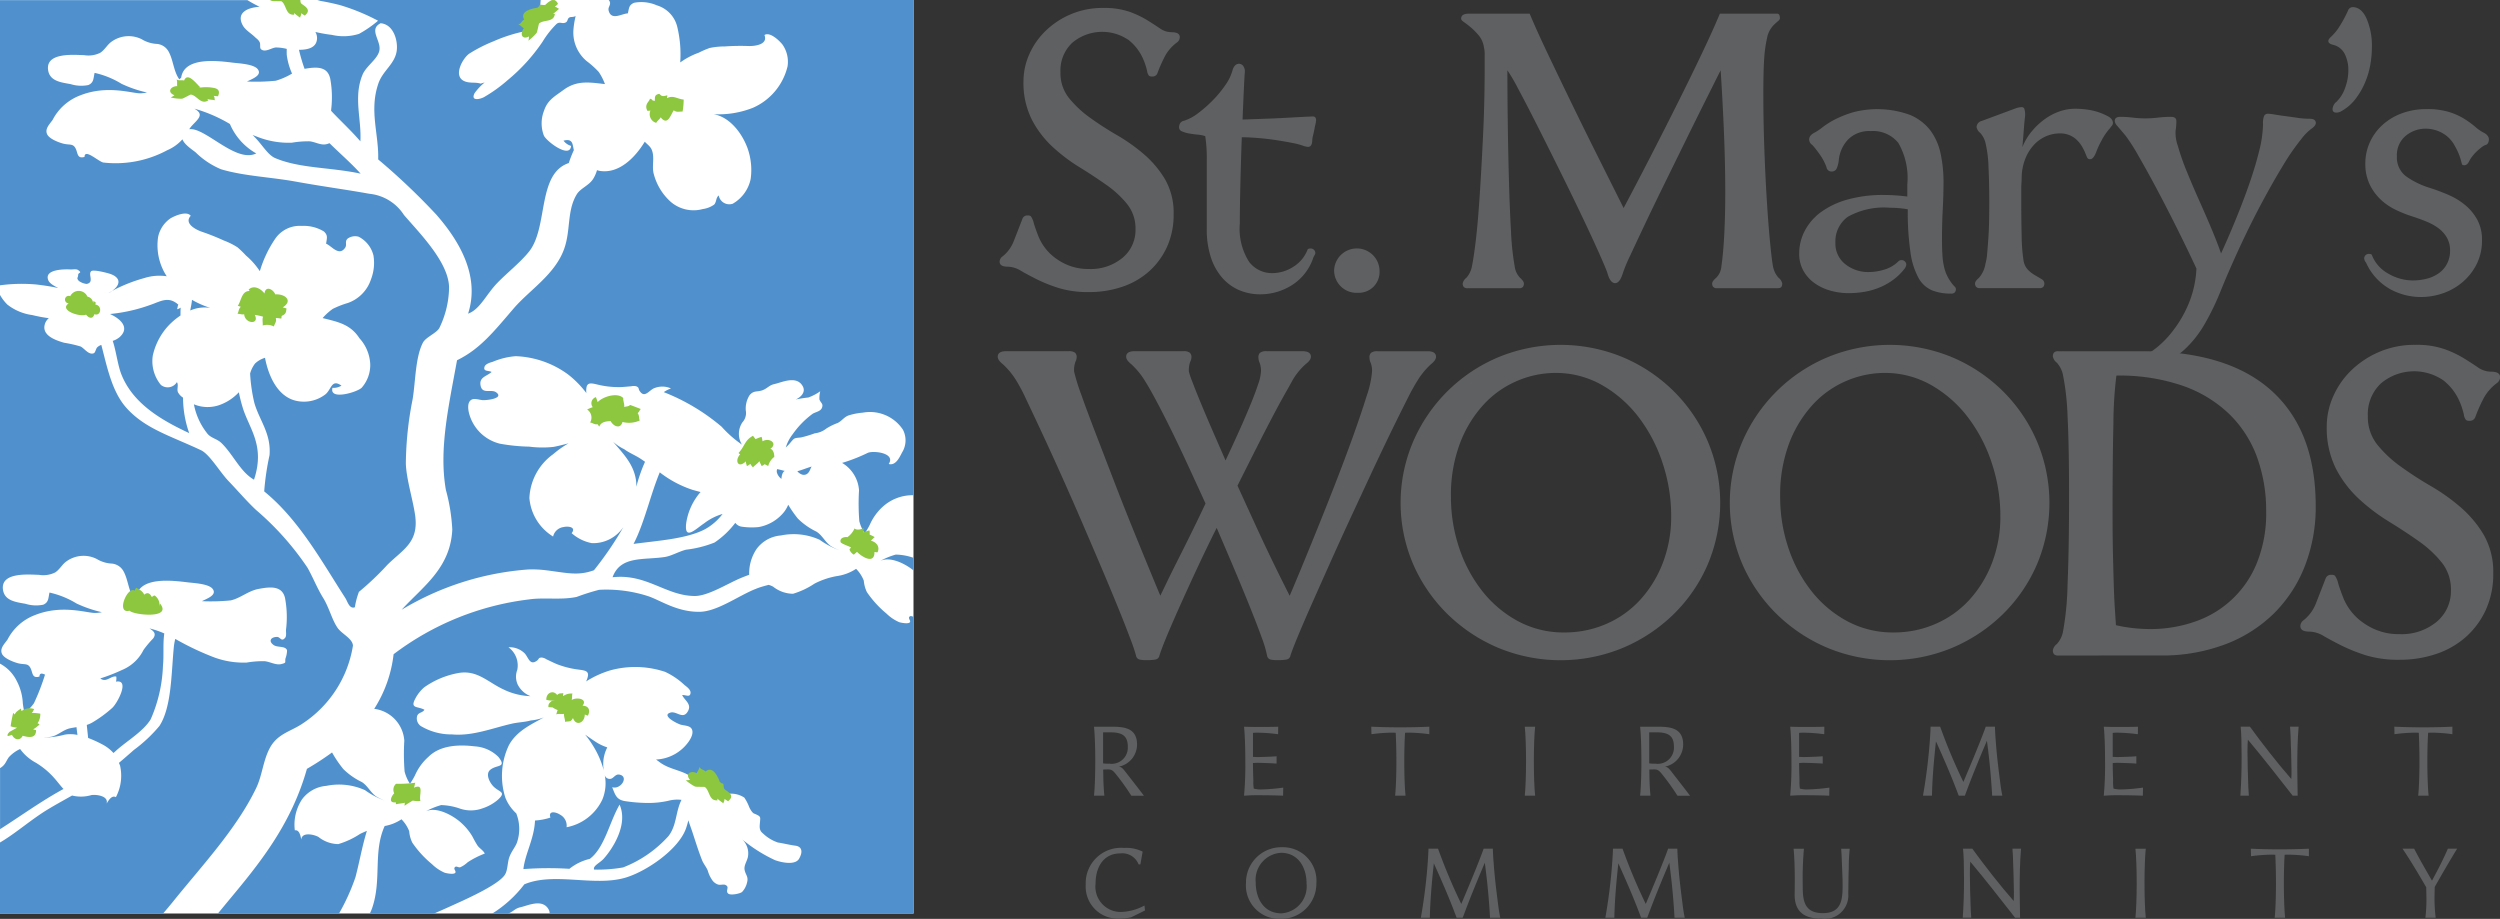 <svg xmlns="http://www.w3.org/2000/svg" width="239.566" height="88.054" viewBox="0 0 239.566 88.054"><rect x="0" y="0" width="239.566" height="88.054" fill="#333333" stroke="none"/><defs><style>.a{fill:#fff;}.b{fill:#5091cd;}.c{fill:#8dc63f;}.d{fill:#5f6062;}</style></defs><g transform="translate(-2419 531)"><g transform="translate(2419 -531)"><rect class="a" width="87.537" height="87.538" transform="translate(0 0)"/><path class="b" d="M284.006,238.46c.5-.449,1.734-2.774.365-2.522a1.217,1.217,0,0,0,.027-.49c-.429-.083-.812.406-1.248.317a.584.584,0,0,1-.279-.136,17.356,17.356,0,0,0,2.092-.817,3.987,3.987,0,0,0,2.049-1.92,9.952,9.952,0,0,1,.919-1.091c.344-.471.034-.721-.354-.966a8.489,8.489,0,0,1,1.424.483c-.145.987-.028,2.091-.127,3.08a13.941,13.941,0,0,1-1.174,5.142c-.688,1.148-2.27,2.072-3.28,2.975l-.289.26a3.749,3.749,0,0,0-1.085-.833,11.356,11.356,0,0,0-1.344-.61c-.04-.417-.09-.833-.128-1.248a2.761,2.761,0,0,0,.515-.224A11.86,11.86,0,0,0,284.006,238.46Zm-5.6,6.658a7.537,7.537,0,0,0-1.722-1.417,4.461,4.461,0,0,1-1.5-1.309,3.35,3.35,0,0,0-1.091.8c-.25.357-.3.645-.672.928-.05.038-.107.07-.159.107v5.847c2.025-1.286,3.96-2.7,6.08-3.853C279,245.861,278.7,245.43,278.4,245.118Zm13.25-45.768c-.031.35-.113.706-.169,1.021a3.433,3.433,0,0,1,1.928-.246A8.722,8.722,0,0,1,291.655,199.35Zm-6.959,3.59a1.968,1.968,0,0,1-.637.342c.027.087.056.171.081.259.292,1.023.432,2.184.765,2.995,1.08,2.661,3.581,4.24,6.482,5.585a10.3,10.3,0,0,1-.591-3.4,1.393,1.393,0,0,1-.486-.515c-.132-.323.085-.661-.1-.972a1.032,1.032,0,0,1-1.536.269,3.571,3.571,0,0,1-.774-2.825,6.215,6.215,0,0,1,1.306-2.638,6.521,6.521,0,0,1,1.346-1.187c0-.184,0-.375.007-.551,0-.068.006-.14.009-.212a.766.766,0,0,1-.348.158c.064-.128.049-.314.126-.433-.967-.86-1.695-.31-2.748.043a15.7,15.7,0,0,1-3.8.849C284.885,201.21,285.71,202.052,284.7,202.94Zm-4.018,38.1c-.033-.247-.065-.494-.093-.741-.2.032-.395.061-.582.1-.676.129-1.192.693-1.85.82a5.542,5.542,0,0,1-.862.075,7.813,7.813,0,0,0,2.141-.273A3.155,3.155,0,0,1,280.677,241.043Zm18.417,1.288c.716-1.368,1.955-1.6,3.039-2.3a11.01,11.01,0,0,0,4.945-7.55c-.056-.694-1.068-1.106-1.477-1.7-.537-.773-.8-1.932-1.381-2.87s-.942-1.9-1.5-2.892a27.321,27.321,0,0,0-4.943-5.543c-.914-.861-1.731-1.83-2.6-2.733s-1.822-2.586-2.671-2.985c-2.93-1.381-5.319-2.041-7.121-4.035-1.4-1.555-1.857-3.9-2.42-6.049a.994.994,0,0,0-.387.224c-.134.123-.178.5-.328.567-.488.214-.921-.482-1.279-.645a11.989,11.989,0,0,0-1.571-.355c-.816-.235-2.22-.709-1.828-1.839a1.136,1.136,0,0,1,.363-.515,14.693,14.693,0,0,1-1.59-.3,4.92,4.92,0,0,1-2.388-1.007,4.3,4.3,0,0,1-.708-.929v35.335a3.773,3.773,0,0,1,1.613,1.669,5.108,5.108,0,0,1,.58,2.134,7.688,7.688,0,0,0,.165.921,4.127,4.127,0,0,0,.9-.924,21.022,21.022,0,0,0,1.062-2.742c-.3-.144-.526-.161-.533.185-.694.205-.641-.334-.825-.743-.266-.6-.59-.355-1.27-.544-.418-.117-1.319-.457-1.505-.913-.21-.508.254-.943.539-1.344a4.919,4.919,0,0,1,2.638-2.351c2.557-1.019,4.915-.206,5.737-.2a3.366,3.366,0,0,0,.665-.074,11.954,11.954,0,0,1-2.429-.834A8.443,8.443,0,0,0,278,227.4c-.121.51-.057.933-.6,1.164a3.4,3.4,0,0,1-1.694-.086c-.9-.166-2.026-.273-2.167-1.376-.214-1.691,2.5-1.423,3.454-1.4a2.541,2.541,0,0,0,1.547-.228c.445-.281.677-.8,1.135-1.1a2.8,2.8,0,0,1,2.838-.2,3.084,3.084,0,0,0,1.488.451,1.429,1.429,0,0,1,1.095.738c.451.822.461,1.858,1.018,2.657l.181-.16c.294-2.056,3.591-1.6,4.978-1.436.586.07,1.987.134,2.362.626.46.6-.6.949-1.03,1.176a19.568,19.568,0,0,0,2.758-.074c.925-.205,1.7-.925,2.671-1.1,1.04-.193,2.241-.363,2.533.858a9.792,9.792,0,0,1,.1,3.03c-.018.19.057.608-.072.774-.36.464-.479-.061-.78-.064-.6,0-.87.4-.336.778.375.266,1.115.055,1.285.5a2.3,2.3,0,0,1-.144.764c-.095.4.151.421-.408.56-.513.13-1.077-.226-1.606-.276a9.281,9.281,0,0,0-1.714.133,8.136,8.136,0,0,1-3.375-.6,26.439,26.439,0,0,1-3.466-1.669,5.962,5.962,0,0,0-.133.746c-.256,2.557-.2,5.768-1.385,7.6a14,14,0,0,1-2.442,2.292c-.479.423-.96.84-1.436,1.244.036.1.084.182.113.286a4.41,4.41,0,0,1-.406,3c-.4-.23-.723.343-.889.615.213-.742-1-.891-1.461-.814a3.54,3.54,0,0,1-1.847.04c-.754.427-1.508.84-2.25,1.284-1.644.986-3.073,2.281-4.626,3.2l-.039.021v6.813h15.627c.334-.395.669-.787,1-1.2,2.7-3.356,6.041-6.911,7.922-10.818C298.38,244.951,298.463,243.535,299.094,242.331Zm-25.837-1.479v0c.005.005.013.009.018.014ZM291.391,183c1.51-.22,4.472,3.282,6.422,2.319a5.882,5.882,0,0,1-2.525-2.82,14.178,14.178,0,0,0-3.394-1.466c.389.242.7.495.356.965C291.972,182.376,291.642,182.6,291.391,183Zm13.5-4.906a9.863,9.863,0,0,1,.1,3.031,1.136,1.136,0,0,0,0,.118c.913.972,1.909,1.883,2.8,2.916.122-2.149-.686-4.228.21-6.39.348-.834,1.467-1.5,1.614-2.325.171-.953-1.062-2.009.117-2.6,1.264.111,1.677,1.711,1.539,2.66-.188,1.27-1.334,1.873-1.762,3.133-.885,2.6.062,4.858-.012,7.257a63.656,63.656,0,0,1,5.58,5.3c2,2.292,4.247,5.733,3.036,9.479,1.142-.408,1.728-1.835,2.8-2.943.968-1,2.217-1.967,3.049-3.014,1.846-2.328.748-7.456,3.8-8.474a10.791,10.791,0,0,1,.485-1.238c-.136-.57-.081-1.144-.992-.907a1.394,1.394,0,0,0,.726.5c-.1,1.287-2.391-.465-2.611-1a3.3,3.3,0,0,1,.019-2.368c.336-1.026,1.029-1.377,1.86-1.989,1.284-.948,2.476-.737,3.978-.564a5.289,5.289,0,0,0-.6-1.17,8.649,8.649,0,0,0-1.159-1.04,3.582,3.582,0,0,1-1.268-2.893,7.909,7.909,0,0,1,.219-1.409c-.072.021-.14.047-.216.064-.157.034-.287-.015-.436.1-.13.1-.109.34-.285.433-.349.191-.573-.121-.9.157a8.774,8.774,0,0,0-1.324,1.683,17.241,17.241,0,0,1-3.343,3.686,14.122,14.122,0,0,1-2.29,1.644c-.453.23-1.28.374-.888-.391a5.505,5.505,0,0,1,.962-1.022l-.391.113c-.5-.163-.988-.016-1.506-.216-1.2-.465-.2-2.227.418-2.654a14.073,14.073,0,0,1,2.336-1.189,14.84,14.84,0,0,1,3-.962,1.584,1.584,0,0,0,1.361-1.471c.088-.524.113-1.034.149-1.531h-21.03c-.127.021-.254.038-.373.052.886.126,1.732.336,2.143.437a19.676,19.676,0,0,1,3.678,1.507,10.868,10.868,0,0,1-1.823,1.258,4.928,4.928,0,0,1-2.589.1,14.363,14.363,0,0,1-1.594-.282,1.121,1.121,0,0,1,.159.61c-.024.932-.931,1.1-1.731,1.1a16.686,16.686,0,0,0,.536,1.824C303.453,177.041,304.6,176.906,304.887,178.1Zm-28.211,19.778c.418.051,1.284.152,2.159.348-.375-.2-.843-.428-.968-.782-.371-1.033,1.574-1.034,2.167-1,.173.01.533-.071.707.058.441.326,0,.19,0,.474s-.2.267.075.574a1.642,1.642,0,0,0,.735.283c.777-.148.109-.923.443-1.221.21-.185,1.481.152,1.767.24.918.295,1.146.894.391,1.53-.052.042-.1.083-.154.126.148-.083.289-.16.418-.226a15.065,15.065,0,0,1,2.677-1.017,4.743,4.743,0,0,1,2.137-.167,5.421,5.421,0,0,1-.825-3.775,2.864,2.864,0,0,1,1.2-1.785c.4-.234,1.538-.737,1.925-.236-.686.749.538,1.35,1.064,1.528a22.049,22.049,0,0,1,2.1.837,6.988,6.988,0,0,1,1.314.653,9.821,9.821,0,0,1,.821.794,7.032,7.032,0,0,1,1.318,1.489c.013-.026.02-.056.032-.08a11.124,11.124,0,0,1,1.432-3,2.849,2.849,0,0,1,2.57-1.251,3.7,3.7,0,0,1,2.112.533c.414.383.278.65.209,1.172.5.181,1.234,1.258,1.824.387.208-.308-.069-.588.24-.876a1.237,1.237,0,0,1,1.046-.184,2.738,2.738,0,0,1,1.431,1.818,4.374,4.374,0,0,1-.24,2.27,3.585,3.585,0,0,1-2.209,2.262,8.908,8.908,0,0,0-1.448.565,5.254,5.254,0,0,0-.976.884c1.466.367,2.657.589,3.525,1.929a3.953,3.953,0,0,1,1.038,2.517,3.3,3.3,0,0,1-.816,2.224c-.4.423-3.156,1.255-2.8.013a1.391,1.391,0,0,0,.857-.209c-.984-.692-.952.414-1.581.868a3.373,3.373,0,0,1-2.645.61c-1.837-.338-2.755-2.325-3.1-4.144a2.362,2.362,0,0,0-.956.549,2.836,2.836,0,0,0-.472.958,16.028,16.028,0,0,0,.4,2.788c.475,1.689,1.626,2.936,1.463,5.028a25.212,25.212,0,0,0-.513,3.478c3.354,2.729,5.551,6.772,7.777,10.222.214.332.382,1.072.911.882a7.343,7.343,0,0,1,.389-1.475,27.411,27.411,0,0,0,2.734-2.6c1.465-1.453,3.031-2.127,2.651-4.754-.217-1.508-.83-3.42-.888-4.924a32.611,32.611,0,0,1,.651-6.189c.278-1.677.256-4.019.985-5.414.277-.525,1.236-.872,1.564-1.383a9.152,9.152,0,0,0,.943-3.875c-.012-2.427-2.84-5.248-4.324-6.978a4.471,4.471,0,0,0-3.32-2.033c-2.125-.386-4.565-.712-7.048-1.164-2.415-.44-5.014-.532-7.167-1.187A7.691,7.691,0,0,1,292,185.213c-.338-.265-1.074-.739-1.261-1.247a4.1,4.1,0,0,1-1.46,1.048,10.425,10.425,0,0,1-6.111,1.179c-.481-.09-1.8-1.377-1.811-.539-.694.2-.64-.333-.821-.742-.269-.6-.592-.354-1.275-.546-.417-.116-1.319-.455-1.5-.913-.209-.508.254-.943.538-1.344a4.932,4.932,0,0,1,2.64-2.35c2.558-1.017,4.914-.206,5.736-.2a3.228,3.228,0,0,0,.667-.076,11.773,11.773,0,0,1-2.432-.831,8.417,8.417,0,0,0-2.587-1.051c-.123.511-.058.931-.6,1.165a3.4,3.4,0,0,1-1.695-.087c-.9-.165-2.025-.272-2.165-1.377-.213-1.691,2.5-1.421,3.455-1.4a2.533,2.533,0,0,0,1.545-.226c.445-.282.676-.8,1.133-1.1a2.8,2.8,0,0,1,2.84-.2,3.092,3.092,0,0,0,1.488.451,1.426,1.426,0,0,1,1.093.737c.453.823.463,1.859,1.021,2.658l.179-.158c.295-2.059,3.591-1.607,4.98-1.439.586.071,1.985.131,2.361.626.459.6-.6.95-1.03,1.176a19.118,19.118,0,0,0,2.756-.074,6.7,6.7,0,0,0,1.56-.685,6.326,6.326,0,0,1-.509-1.8c-.005-.184-.006-.373,0-.565a4.21,4.21,0,0,0-1.056-.136c-.39.026-1.04.526-1.424.152-.116-.114-.028-.484-.108-.646-.126-.257-.269-.318-.463-.506-.374-.366-.921-.665-1.171-1.133-.633-1.189.43-1.685,1.618-1.769a11.689,11.689,0,0,1-1.158-.633H273.257v27.326A15.488,15.488,0,0,1,276.676,197.874Zm7.317.635c-.736.407-.04.056,0,0Zm10.438,14.524c1.16,1.1,1.83,2.794,3.162,3.552,1.106-3.318-.5-4.909-1.107-6.988a14.146,14.146,0,0,1-.344-1.389,4.659,4.659,0,0,1-1.824,1.211,3.415,3.415,0,0,1-2.484-.058,6.4,6.4,0,0,0,1.319,2.844C293.491,212.591,294.058,212.681,294.431,213.033Zm5.2-27.262c2.356,1,5.341.872,8.179,1.489-.84-.944-1.937-1.894-2.985-2.923a1.434,1.434,0,0,1-.3.1c-.512.129-1.076-.226-1.606-.277a9.612,9.612,0,0,0-1.712.135,8.177,8.177,0,0,1-3.38-.6c-.124-.042-.244-.095-.366-.142.167.171.326.335.457.485C298.511,184.7,299,185.5,299.636,185.771Zm32.32,40.166c3.268-.372,5.117,1.79,7.887,1.794,1.256,0,3.06-1.149,4.357-1.7.287-.123.571-.231.851-.331a4.184,4.184,0,0,1,.7-2.464,3.21,3.21,0,0,1,2.337-1.305,6.032,6.032,0,0,1,3.71.411,7.776,7.776,0,0,0,1.908,1.011,5.517,5.517,0,0,1-.779-.374c-.573-.352-.853-1.063-1.442-1.42a6.537,6.537,0,0,1-1.766-1.241,10.856,10.856,0,0,1-.927-1.331,3.122,3.122,0,0,1-.39.68,4.038,4.038,0,0,1-2.444,1.459,6.585,6.585,0,0,1-1.628-.038.923.923,0,0,1-.611-.368,8.246,8.246,0,0,1-1.989,1.888,10.691,10.691,0,0,1-2.744.688c-.737.2-1.412.608-2.033.7C334.9,224.3,332.7,223.859,331.956,225.937Zm16.183-9.43c.026-.368.12-.667.323-.761-.03-.007-.055-.01-.085-.018-.226-.061-.436-.117-.65-.154a.689.689,0,0,0-.029.293A1.141,1.141,0,0,0,348.139,216.508Zm-42.457,35a3.107,3.107,0,0,1-1.9-.681c-.408-.236-1.595-.52-1.655.246-.062-.31-.164-.964-.617-.888a4.429,4.429,0,0,1,.68-2.952,3.213,3.213,0,0,1,2.337-1.306,6.044,6.044,0,0,1,3.71.413,7.854,7.854,0,0,0,1.908,1.01,5.447,5.447,0,0,1-.782-.376c-.573-.35-.854-1.06-1.442-1.419a6.519,6.519,0,0,1-1.766-1.241,11.163,11.163,0,0,1-1.078-1.588,26.7,26.7,0,0,1-2.407,1.569c-1.529,5.438-4.708,9.26-7.548,12.67q-.495.6-.986,1.194h11.607a19.825,19.825,0,0,0,1.582-3.494c.389-1.483.629-2.922,1.091-4.426-.22.09-.44.187-.666.3A7.665,7.665,0,0,1,305.682,251.5Zm43.258-35.679c.01.006.018.007.028.013l0-.011Zm-17.349-45.207a.617.617,0,0,1,.073.1c.189.379-.171.543-.083.905.248,1.023,1.309.273,1.842.278.123-.512.09-.81.61-1.021a3.7,3.7,0,0,1,2.164.247,2.842,2.842,0,0,1,1.964,2.076,11.2,11.2,0,0,1,.285,3.307c0,.03,0,.06,0,.089a7,7,0,0,1,1.759-.928,9.145,9.145,0,0,1,1.05-.455,7,7,0,0,1,1.458-.149,21.362,21.362,0,0,1,2.262-.04c.556.02,1.913-.111,1.537-1.056.538-.331,1.421.539,1.717.9a2.865,2.865,0,0,1,.5,2.092,5.8,5.8,0,0,1-3.318,3.981,8.938,8.938,0,0,1-3.772.615c1.562.273,2.736,1.83,3.261,3.282a6.229,6.229,0,0,1,.291,2.929,3.569,3.569,0,0,1-1.719,2.369,1.031,1.031,0,0,1-1.342-.793c-.281.226-.2.62-.436.875a2.44,2.44,0,0,1-1.082.425,3.348,3.348,0,0,1-3.1-.707,5.4,5.4,0,0,1-1.589-2.591c-.233-.747.078-1.558-.179-2.3-.138-.394-.425-.561-.7-.851-.965,1.581-2.522,3.116-4.365,2.786-.075-.013-.14-.043-.213-.061a3.2,3.2,0,0,1-.365.833c-.414.657-1.216.89-1.582,1.495-.933,1.553-.567,3.366-1.174,5.144-.855,2.5-3.316,3.981-4.864,5.78-1.949,2.271-3.229,3.889-5.427,4.964-.835,4.56-1.743,8.584-1.069,12.423a17.64,17.64,0,0,1,.614,3.8c-.173,3.716-2.833,5.469-4.852,7.685a27.355,27.355,0,0,1,12.131-3.86,10.739,10.739,0,0,1,1.772.085c1.949.243,2.992.547,4.525-.011A32.55,32.55,0,0,0,333,221.118a3.99,3.99,0,0,1-.265.339,3.468,3.468,0,0,1-2.763,1.208,4.049,4.049,0,0,1-1.937-.958c.458-.566-.287-.7-.776-.584a1.182,1.182,0,0,0-1,.908,4.781,4.781,0,0,1-2.272-3.692,5.449,5.449,0,0,1,2.272-4.192,9.636,9.636,0,0,1,1.472-1.045c-.478.124-.951.247-1.424.338a9.743,9.743,0,0,1-2.334-.023,17.736,17.736,0,0,1-2.815-.283,4.048,4.048,0,0,1-2.97-2.982c-.081-.373-.153-.964.22-1.215.271-.182.721-.018,1.07.023.316.034,2.115-.142,1.341-.736-.473-.365-1.35.219-1.512-.667-.149-.82.613-.881,1.058-1.295-.287-.163-.822-.013-.678-.494.086-.285.553-.413.8-.485a6.94,6.94,0,0,1,2.194-.534,9.04,9.04,0,0,1,4.993,1.736,9.48,9.48,0,0,1,1.721,1.73c.018.021.035.044.051.066a1.987,1.987,0,0,1,.022-.59c.115-.442.507-.346.977-.239a8.6,8.6,0,0,0,2.209.262c.368-.009.7-.054,1.078-.078a1.031,1.031,0,0,1,.5,0c.3.129.171.219.32.447.448.678.827.046,1.309-.23a2.053,2.053,0,0,1,1.695-.014,2.857,2.857,0,0,0-.693.355,19.64,19.64,0,0,1,5.547,3.317,10.947,10.947,0,0,0,1.94,1.708,1.98,1.98,0,0,1,.051-2.134,1.31,1.31,0,0,0,.322-1.135,2.41,2.41,0,0,1,.342-1.431c.4-.522.733-.312,1.257-.507.469-.175.646-.485,1.14-.591.706-.15,2.119-.862,2.715.2.328.586-.194,1.064-.669,1.278a12.145,12.145,0,0,1,1.222-.193,5.117,5.117,0,0,0,1.128-.592,2.558,2.558,0,0,0-.078.768c.032.191.3.4.288.59-.02.545-.541.578-.919.783a8.4,8.4,0,0,0-1.923,1.959,3.993,3.993,0,0,0-.67,1.28,3.848,3.848,0,0,0,.354-.355c.493-.569.375-.532,1.092-.6a10.88,10.88,0,0,0,1.332-.4,2.179,2.179,0,0,0,1.119-.464,5.57,5.57,0,0,1,1.078-.525c.422-.218.593-.559,1.049-.727a6.335,6.335,0,0,1,1.371-.264,3.783,3.783,0,0,1,3.83,1.634,2.2,2.2,0,0,1-.083,2.185c-.242.457-.606,1.289-1.275,1.1.681-1.038-1.4-1.3-1.992-1.074a16.391,16.391,0,0,1-2.479.973,3.307,3.307,0,0,1,1.622,2.628,21.466,21.466,0,0,0,.028,2.953,4.175,4.175,0,0,0,.51,1.18,7.591,7.591,0,0,0,.481-.805,5.118,5.118,0,0,1,1.293-1.791,4.245,4.245,0,0,1,2.916-1.07V170.617Zm26.021,53.751c.953-.46,2.376.259,3.182.907v-1.206a5.381,5.381,0,0,0-1.7-.31A6.951,6.951,0,0,0,357.612,224.368Zm-7.443-8.26c.424.07.625-.229.747-.553a2.313,2.313,0,0,1,.118-.231c-.538.157-.944.344-1.368.443A.932.932,0,0,0,350.169,216.108ZM360.4,229.721c-.14.165.154.368.052.52-.132.191-.8.064-1.018,0a4.005,4.005,0,0,1-1.224-.823,9.923,9.923,0,0,1-1.879-2.058,3.149,3.149,0,0,1-.3-1.1,3.309,3.309,0,0,0-.738-1.135,4.449,4.449,0,0,1-1.867.7,7.522,7.522,0,0,0-2.115.718,7.663,7.663,0,0,1-2.063.973,3.121,3.121,0,0,1-1.906-.681,1.963,1.963,0,0,0-.43-.172c-.333.085-.661.175-.974.284-.078.028-.157.059-.237.091,0,.016-.011.026-.013.043l-.007-.036c-1.688.672-3.705,2.187-5.4,2.2-2.109.023-3.682-1.064-4.848-1.477a13,13,0,0,0-4.766-.631,21.441,21.441,0,0,0-2.147.68c-1.5.32-3.128.026-4.567.24a26.787,26.787,0,0,0-12.979,5.253,12.287,12.287,0,0,1-1.857,5.233A3.3,3.3,0,0,1,312,241.595a21.376,21.376,0,0,0,.028,2.954,4,4,0,0,0,.514,1.178,7.645,7.645,0,0,0,.477-.8,5.091,5.091,0,0,1,1.3-1.79c1.124-1.12,2.922-1.184,4.42-1a3.5,3.5,0,0,1,2.291,1.027c.813,1.044-.167.706-.788,1.217-.5.41-.059,1.247.328,1.626.553.538,1.234.483.4,1.246a4.294,4.294,0,0,1-1.483.827,3.235,3.235,0,0,1-2.171.016,5.99,5.99,0,0,0-1.782-.332,7.3,7.3,0,0,0-1.487.607c1.064-.513,2.718.444,3.441,1.129a5.448,5.448,0,0,1,1.053,1.3,9.491,9.491,0,0,0,.471.837c.2.285.549.456.7.774a8.387,8.387,0,0,0-1.645.837,2.55,2.55,0,0,1-.719.482c-.187.036-.366-.173-.511,0s.156.367.052.518c-.13.193-.8.064-1.019,0a3.989,3.989,0,0,1-1.221-.825,9.834,9.834,0,0,1-1.882-2.057,3.085,3.085,0,0,1-.3-1.106,3.361,3.361,0,0,0-.739-1.134,4.125,4.125,0,0,1-1.606.643c-1.127,2.468-.279,5.11-1.187,7.816a4.916,4.916,0,0,1-.244.582h6.136c.515-.222,1.023-.444,1.5-.663,1.191-.543,4.685-2.047,5.32-3.078.28-.45.224-1.162.432-1.706.216-.573.606-.992.733-1.414a4.029,4.029,0,0,0-.084-2.747,4.093,4.093,0,0,1-1.036-1.481,6.852,6.852,0,0,1,.333-5.056c.745-1.35,2.061-1.945,3.34-2.655a4.534,4.534,0,0,1-1.247.289c-.581.166-1.211.17-1.811.308-1.873.427-3.739,1.2-5.716,1.03a5.723,5.723,0,0,1-3.024-.811.9.9,0,0,1-.359-.863c.087-.476.533-.36.72-.688-.588-.343-1.353-.095-.926-.962a3.617,3.617,0,0,1,.922-1.2,8.2,8.2,0,0,1,3.337-1.373c1.768-.269,2.765.907,4.258,1.593a6.389,6.389,0,0,0,2.464.633.819.819,0,0,0,.1,0,2.3,2.3,0,0,1-1.223-1.123,1.815,1.815,0,0,1-.034-1.387,2.158,2.158,0,0,0-.845-2.171,2.045,2.045,0,0,1,1.579.61c.354.428.487,1.154,1.147.68.218-.162.126-.293.453-.306a1.009,1.009,0,0,1,.474.178c.348.156.642.314.981.453a8.69,8.69,0,0,0,2.159.534c.477.066.879.113.83.565a1.9,1.9,0,0,1-.186.563c.024-.014.048-.03.071-.046a9.462,9.462,0,0,1,2.219-1.01,9.047,9.047,0,0,1,5.286.136,7.006,7.006,0,0,1,1.866,1.27c.2.154.593.438.57.736-.035.5-.481.171-.806.222.269.546.962.871.532,1.585-.464.772-1.078-.082-1.65.089-.933.284.688,1.083.994,1.162.342.088.819.089,1.008.355.263.368-.013.9-.222,1.215a4.049,4.049,0,0,1-3.165,1.767c.118.083.237.171.363.265.943.708,2.146.737,3.092,1.443.11-.551.857-.244.841.238a.466.466,0,0,1,.6-.286.69.69,0,0,0,.016.187c.185-.578.9.1.275.312.383-.112,1.081.109.66.616.428-.285.83.272.59.627a2.293,2.293,0,0,1,2.022.246,4.15,4.15,0,0,1,.469.905,2.552,2.552,0,0,0,.246.424c.2.241.159.154.475.308.388.189.353.243.311.745-.036.388-.09.752.264,1.029a3.858,3.858,0,0,0,1.458.894c.378.049,1.274.26,1.65.3.676.079.754.611.37,1.265-.373.633-1.689.347-2.292.127a14.3,14.3,0,0,1-3.139-1.982,1.839,1.839,0,0,1,.53,1.692c-.1.434-.4.812-.308,1.242.1.472.367.617.241,1.15a2.007,2.007,0,0,1-.481.937c-.166.164-1.107.361-1.334.163-.327-.281.22-.639-.309-.845-.145-.056-.463.042-.66-.021a1.111,1.111,0,0,1-.539-.388,3.043,3.043,0,0,1-.451-.947c-.142-.356-.407-.639-.552-1.011-.353-.888-.631-1.806-.935-2.72-.132-.4-.27-.746-.373-1.094-.064.263-.137.52-.216.751-.707,2.064-3.878,4.2-5.869,4.764-2.993.853-6.8-.575-9.636.625a11.486,11.486,0,0,1-3.089,2.808h1.5c.02-.006.038-.009.059-.017.471-.177.647-.487,1.142-.592.706-.151,2.12-.865,2.714.2a.73.73,0,0,1,.1.414h34.864V229.717C360.652,229.684,360.517,229.59,360.4,229.721ZM323.412,253.9a32.377,32.377,0,0,1,4.41-.028,4.964,4.964,0,0,1,1.958-.954c1.412-1.062,1.871-3.506,2.85-5.194.849,1.915-.682,4.252-1.541,5.2-.36.394-1.046.671-.9,1.023a13.972,13.972,0,0,0,2.776-.207,11.362,11.362,0,0,0,4.359-3.015c.8-1.058.651-2.272,1.237-3.46a3.371,3.371,0,0,0-1.268.09,8.551,8.551,0,0,1-1.962.206,14.826,14.826,0,0,1-2.11-.165c-.9-.117-1.007-.611-1.3-1.344.819.261,1.622-1.009.71-1.205-.4-.089-.556.342-.853.4a.486.486,0,0,1-.571-.364,4.054,4.054,0,0,1-.23,2.354,4.772,4.772,0,0,1-3.426,2.652,1.188,1.188,0,0,0-.616-1.2c-.418-.279-1.163-.418-.933.273a5.936,5.936,0,0,1-1.477.282C324.455,250.979,323.573,252.434,323.412,253.9Zm7.125-12.07c-.408-.252-.808-.535-1.209-.818a9.76,9.76,0,0,1,1.008,1.494,8.49,8.49,0,0,1,.783,1.954,3.472,3.472,0,0,1,.333-2.223A4.786,4.786,0,0,1,330.536,241.83ZM342.5,219.867a5.316,5.316,0,0,0-1.759.894c-.816.541-1.954,1.746-1.722-.056a5.851,5.851,0,0,1,1.371-2.94c-.266-.066-.518-.139-.744-.2a10.364,10.364,0,0,1-3.166-1.684c-.908,2.186-1.475,4.863-2.512,6.857,2.375-.319,5.01-.473,6.8-1.381A5.362,5.362,0,0,0,342.5,219.867Zm-7.433-5c-.135-.094-.269-.189-.406-.279-.514-.341-1.1-.565-1.587-.926a4.439,4.439,0,0,1-1.065-.71c.944,1.113,1.966,2.135,2.189,3.66a4.3,4.3,0,0,1,.038.649A14.856,14.856,0,0,1,335.07,214.863Z" transform="translate(-273.257 -170.617)"/><path class="c" d="M280.2,199.685a.359.359,0,1,1,.142-.688.907.907,0,0,1,1.645.043.673.673,0,0,1,.543.629l.04-.214c.119.126.286.047.17.346.723.088.545,1.17-.086.923-.142.488-.495.414-.8.045C281.243,201.028,279.223,200.327,280.2,199.685Zm8.229,28c-.117,0-.174.094-.275.139-.2-.4-.43-.463-.727-.219-.15-.352-.429-.468-.742-.667-.108.1-.1.162-.173.275-.688-.453-1.835,2.284-.479,1.922.285.406,4.141.842,2.914-.682l-.06.321A1.114,1.114,0,0,0,288.433,227.681Zm5.257-48.7a4.712,4.712,0,0,0-1.076.048l.192-.055c-.375-.329-1.205-1.5-1.55-.642-.281-.081-.447.051-.723-.11.1.205.023.468.066.642-.68.02-.98.6-.27.874a2.206,2.206,0,0,1-.352.218,4.57,4.57,0,0,0,1.072.12c.154-.027.792-.406.847-.4.573.053.969,1.031,1.682.553-.014-.016-.067-.085-.1-.128.231.079.506.062.732.121-.069-.205.009-.229-.115-.422.134.013.273.034.409.037C294.858,179.02,294.073,179.052,293.69,178.979ZM313.271,246.1c.079-.149.077-.347.141-.477a11.782,11.782,0,0,1-1.852.1.777.777,0,0,0-.169.927l-.033.013c-.23.249-.592.937.2.837a.133.133,0,0,0,.043.184c.152-.065.645-.074.8-.15a1.941,1.941,0,0,0-.018.3c.24-.187.5-.33.782-.5a2.374,2.374,0,0,0,.736.034C313.721,246.84,314.321,245.644,313.271,246.1Zm-38.512-5.064c.232.483.761.613,1.026.085.581.165,1.287.279,1.281-.533a2.776,2.776,0,0,1-.291-.093c.208-.058.464-.344.616-.422a.243.243,0,0,0-.187-.144,1.482,1.482,0,0,0,.267-.925,5.094,5.094,0,0,0-.82-.073c.16-.15.133-.217.239-.361a1.237,1.237,0,0,0-1.206.187c-.048-.077-.036-.161-.083-.24-.212.181-.429.254-.577.559-.073-.01-.083-.144-.154-.118a12.245,12.245,0,0,0-.24,1.255,2.285,2.285,0,0,0,.622.132l-.739.41c-.1.147-.21.189-.169.4A2.743,2.743,0,0,0,274.76,241.032ZM299.65,170.7c.149.05.89.013.935.044.483.317.374,1.366,1.226,1.278-.005-.024-.02-.113-.031-.167a6.944,6.944,0,0,0,.592.454c.036-.214.112-.2.1-.427.113.073.226.16.343.226.7-.553-.008-.892-.317-1.138-.093-.075-.095-.229-.106-.358h-2.914A1.1,1.1,0,0,0,299.65,170.7Zm.34,28.124c-.224-.519-.939-.851-1.035-.081-.346-.472-1.033-.847-1.52-.371.013.013.066.086.1.13-.773-.011-.793.922-1.135,1.424a2.117,2.117,0,0,1,.288.093c-.234.205-.183.45-.32.673.217-.024.416.1.642.038.061.918,1.5,1.046,1.017.06a5.776,5.776,0,0,1,.794.175c-.107.264,0,.621-.04.844a1.473,1.473,0,0,1,1.078.091c.094-.332.275-.438.179-.81a3.444,3.444,0,0,1,.514.058c.069-.067,0-.24.089-.28.351-.157.378-.281.424-.694-.12-.038-.246-.073-.363-.1C301.726,199.436,300.927,198.761,299.99,198.829ZM325.9,171.053c-.187.149-.6-.128-.609.148l-.187.158c-.495.075-1.7.313-1.269,1.128-.244.164-.25.375-.553.484.226.053.375.284.531.363-.421.532-.169,1.134.492.772a2.049,2.049,0,0,1-.058.408,4.631,4.631,0,0,0,.784-.741c.081-.135.2-.867.242-.9.413-.4,1.413-.075,1.509-.925l-.167-.006a6.867,6.867,0,0,0,.569-.481c-.2-.079-.171-.151-.4-.184.1-.094.2-.187.294-.287a.667.667,0,0,0-.337-.368H326.5A2.191,2.191,0,0,0,325.9,171.053Zm19.189,43.767c-.015.194.071.3.083.447.132,0,.23-.147.357-.183a1.208,1.208,0,0,0,.242.323c.142-.2.473-.371.61-.605.02.129.188.36.211.483.415-.2.125-.259.635-.013a1.58,1.58,0,0,1,.58-.871c.007-.43-.172-.747-.379-.772.753-.519-.089-1.117-.744-.727a3.8,3.8,0,0,0-.091-.425,3.914,3.914,0,0,0-.587.228,2.959,2.959,0,0,0-.241-.323c-.788.4-.806,1.04-1.374,1.632.023.09.137.114.146.136C343.961,214.8,344.374,215.543,345.092,214.82ZM327,237.216c-.373-.514-1.07-.212-1.035.463a2.455,2.455,0,0,0,.854.066l-.34.046c-.188.158-.344.268-.314.587.136.019.259.014.394.025a2.46,2.46,0,0,0,.488.259,4.02,4.02,0,0,0-.132.414c.2-.089.571,0,.749-.056-.042.243.117.55.087.77.42-.09.535.064.766-.366.31.845,1.139.432,1.131-.336.075.026.214.079.3.108.264-.517.077-.948-.517-.953.524-.645-.545-.862-1.039-.545.06-.175.014-.445.075-.619a1.349,1.349,0,0,0-.9.248,1.427,1.427,0,0,1,.025-.3C327.348,237.112,327.27,236.972,327,237.216Zm13.213,8.772c.149.05.89.013.935.044.483.316.375,1.365,1.226,1.277-.005-.023-.02-.113-.031-.167a7.093,7.093,0,0,0,.592.455c.036-.214.112-.2.1-.428.112.073.226.16.343.226.7-.552-.009-.892-.318-1.137-.186-.152-.005-.616-.275-.564l-.194-.149c-.179-.467-.669-1.595-1.373-1-.213-.2-.42-.165-.591-.436,0,.232-.2.426-.241.6-.61-.3-1.145.076-.65.645a1.936,1.936,0,0,1-.411.03A4.571,4.571,0,0,0,340.212,245.989Zm16.846-23.573c.107-.058.281-.271.373-.322a2.808,2.808,0,0,0-.481-.242c-.013-.185.033-.243-.046-.419-.138.083-.425.109-.571.2.022-.13.02-.28.038-.412-.387.206-.778.172-.872.03a2.054,2.054,0,0,1-.677.839c-.215-.042-.783.041-.656.483.04.14.87.414.992.506l-.147.193a.914.914,0,0,0,.428.5c.079-.1.224-.195.293-.275.435.465,1.688,1.254,1.675.016.1-.007.205.058.3.021C357.958,222.97,357.574,222.573,357.058,222.416Zm-19.512-42.665c-.428.118-.523.109-.753-.141-.467.083-.426.3-.432.678l-.213-.041a.307.307,0,0,0-.265-.163c0,.24-.585.524-.23,1.158a2.779,2.779,0,0,0,.291-.03.861.861,0,0,0,.551,1.181c.082-.195.342-.346.423-.534.667.842.936-.183,1.256-.671.311.232.5.1.843.128a6.6,6.6,0,0,0,.107-1.157c-.633-.058-1-.449-1.6-.132C337.52,179.94,337.584,179.833,337.547,179.751ZM330.161,211.1c.316.066.412.222.7.167.071.058.113.169.179.226.181-.472.707-.508,1.086-.522.294.534.949.778,1.136.083a2.512,2.512,0,0,0,1.651-.141c-.087-.212-.016-.47-.2-.707.149-.113.21-.312.3-.394-.308-.124-.709-.277-1.015-.389-.219.184-.369.12-.569.2.032-.327-.11-.555-.094-.866-.57-.561-1.935-.147-2.459.4-.02-.158-.141-.391-.154-.484a.609.609,0,0,0-.31.962,4.041,4.041,0,0,0-.539.223A.924.924,0,0,1,330.161,211.1Z" transform="translate(-273.611 -170.617)"/></g><g transform="translate(2514.789 -530.317)"><path class="d" d="M279.694,286.686a3.452,3.452,0,0,0,1.236-2.73,3.731,3.731,0,0,0-.793-2.4,9.623,9.623,0,0,0-1.992-1.845q-1.2-.848-2.582-1.7a16.6,16.6,0,0,1-2.583-1.955,9.58,9.58,0,0,1-1.992-2.62,7.864,7.864,0,0,1-.793-3.688,6.352,6.352,0,0,1,.535-2.509A7.1,7.1,0,0,1,272.26,265a7.871,7.871,0,0,1,2.416-1.623,7.719,7.719,0,0,1,3.154-.627,7.4,7.4,0,0,1,2.509.363,9.138,9.138,0,0,1,1.7.8q.7.436,1.236.8a1.972,1.972,0,0,0,1.125.363q.775,0,.775.479a.64.64,0,0,1-.295.516,4.148,4.148,0,0,0-1.052,1.162,13.335,13.335,0,0,0-.792,1.753.484.484,0,0,1-.517.332.427.427,0,0,1-.295-.073.909.909,0,0,1-.185-.461,6.4,6.4,0,0,0-.369-1.125,4.714,4.714,0,0,0-1.365-1.808,4.46,4.46,0,0,0-5.423.223,3.642,3.642,0,0,0-1.143,2.845,3.811,3.811,0,0,0,.811,2.457,10.223,10.223,0,0,0,2.01,1.884,30.336,30.336,0,0,0,2.6,1.681,17.129,17.129,0,0,1,2.6,1.847,9.673,9.673,0,0,1,2.01,2.4,6.408,6.408,0,0,1,.812,3.325,7.393,7.393,0,0,1-.646,3.158,7.055,7.055,0,0,1-1.734,2.346,7.408,7.408,0,0,1-2.564,1.459,9.732,9.732,0,0,1-3.135.5,9.618,9.618,0,0,1-2.933-.387,14.887,14.887,0,0,1-2.084-.83q-.885-.442-1.549-.83a2.513,2.513,0,0,0-1.254-.387q-.775,0-.775-.479a.639.639,0,0,1,.3-.516,3.473,3.473,0,0,0,1.07-1.494q.369-.941.811-2.084a.485.485,0,0,1,.517-.332.431.431,0,0,1,.295.074,1.926,1.926,0,0,1,.277.646q.129.461.461,1.309a4.849,4.849,0,0,0,1.826,2.2,5.158,5.158,0,0,0,3.006.9A4.758,4.758,0,0,0,279.694,286.686Z" transform="translate(-267.907 -262.671)"/><path class="d" d="M299.391,282.165q-.054,2.232-.055,3.854a5.888,5.888,0,0,0,.886,3.671,2.741,2.741,0,0,0,2.213,1.088,3.727,3.727,0,0,0,2.029-.608,3.361,3.361,0,0,0,1.365-1.642c.025-.074.123-.111.3-.111a.441.441,0,0,1,.443.443.324.324,0,0,1-.056.166q-.055.093-.129.24a4.954,4.954,0,0,1-2.047,2.656,5.653,5.653,0,0,1-3.043.886,5.1,5.1,0,0,1-1.992-.387,4.54,4.54,0,0,1-1.623-1.162,5.562,5.562,0,0,1-1.107-1.955,8.5,8.5,0,0,1-.406-2.767v-6.6a14.016,14.016,0,0,0-.148-2.287,3.315,3.315,0,0,0-.757-.148,7.837,7.837,0,0,1-.811-.111,2.792,2.792,0,0,1-.664-.2.413.413,0,0,1-.277-.387.824.824,0,0,1,.092-.369.55.55,0,0,1,.388-.259,4.443,4.443,0,0,0,1.364-.737,12.235,12.235,0,0,0,1.42-1.255,10.4,10.4,0,0,0,1.181-1.438,4.511,4.511,0,0,0,.646-1.291q.183-.737.663-.738a.492.492,0,0,1,.387.2.878.878,0,0,1,.166.571q-.037.407-.092,1.568t-.13,3.006q.959-.036,2.066-.074t2.084-.092q.977-.055,1.7-.092t.9-.037q.3,0,.295.369a1.752,1.752,0,0,1-.055.351c-.036.16-.074.338-.111.535s-.08.394-.129.59a2.171,2.171,0,0,0-.073.516q-.038.553-.406.553a2.162,2.162,0,0,1-.369-.074,6.817,6.817,0,0,0-1.106-.3q-.739-.146-1.586-.276t-1.734-.2q-.884-.075-1.549-.074Q299.446,279.933,299.391,282.165Z" transform="translate(-276.317 -265.288)"/><path class="d" d="M315.646,299.147a2.178,2.178,0,0,1,4.353.148,1.986,1.986,0,0,1-2.066,2.029A2.145,2.145,0,0,1,315.646,299.147Z" transform="translate(-283.59 -273.951)"/><path class="d" d="M357.2,271.869q-.885,1.771-1.882,3.8T353.29,279.8q-1.033,2.1-1.882,3.892t-1.438,3.062a14.191,14.191,0,0,0-.7,1.678q-.3.96-.738.959-.48,0-.738-.959-.147-.442-.83-1.974t-1.66-3.578q-.977-2.048-2.121-4.353t-2.158-4.316q-1.015-2.01-1.789-3.449a17.323,17.323,0,0,0-1.033-1.77q0,2.213.037,5.017t.111,5.5q.073,2.694.2,4.944a25.037,25.037,0,0,0,.35,3.32,1.938,1.938,0,0,0,.517,1.107c.245.222.369.406.369.554a.525.525,0,0,1-.092.313.455.455,0,0,1-.387.13H334.4a.453.453,0,0,1-.387-.13.517.517,0,0,1-.093-.313.894.894,0,0,1,.351-.554,2.213,2.213,0,0,0,.535-1.107q.147-.7.314-2.01t.3-2.969q.129-1.66.24-3.56t.2-3.744q.092-1.845.129-3.523t.037-2.933V267.59a2.99,2.99,0,0,0-.073-.812,2.292,2.292,0,0,0-.479-1.107,6.4,6.4,0,0,0-.738-.756q-.37-.313-.664-.516c-.2-.135-.3-.252-.3-.351q0-.478.738-.479h5.829q.628,1.513,1.679,3.725t2.269,4.722q1.217,2.509,2.545,5.164t2.509,5.017q1.253-2.361,2.619-5.017t2.62-5.164q1.253-2.508,2.305-4.722t1.678-3.725h5.46a.233.233,0,0,1,.24.129.81.81,0,0,1,.055.314.349.349,0,0,1-.148.24c-.1.087-.215.191-.351.314a2.47,2.47,0,0,0-.387.461,2.407,2.407,0,0,0-.295.645,13.122,13.122,0,0,0-.332,2.306q-.076,1.236-.075,3.376,0,2.4.093,5.072t.24,5.017q.147,2.344.314,4.059t.277,2.268a2.213,2.213,0,0,0,.535,1.107.9.9,0,0,1,.351.554.615.615,0,0,1-.075.313c-.049.087-.171.13-.368.13h-5.792a.455.455,0,0,1-.388-.13.526.526,0,0,1-.092-.313q0-.222.387-.554a1.721,1.721,0,0,0,.5-1.107q.185-1.29.277-3.1t.093-3.911q0-2.839-.13-5.921t-.313-5.847Q358.085,270.1,357.2,271.869Z" transform="translate(-289.545 -262.942)"/><path class="d" d="M390.882,293.646a6.287,6.287,0,0,1-1.328.7,6.945,6.945,0,0,1-1.4.369,9.08,9.08,0,0,1-1.383.111,6.371,6.371,0,0,1-1.826-.259,4.817,4.817,0,0,1-1.512-.737,3.655,3.655,0,0,1-1.033-1.18,3.3,3.3,0,0,1-.387-1.624,4.664,4.664,0,0,1,.535-2.176,5.214,5.214,0,0,1,1.549-1.789,7.908,7.908,0,0,1,2.527-1.2,12.5,12.5,0,0,1,3.5-.443q.516,0,1.088.037t1.162.111v-1.18a6.725,6.725,0,0,0-.867-3.966,3.12,3.12,0,0,0-2.638-1.125,2.839,2.839,0,0,0-2.158.793,3.343,3.343,0,0,0-.9,1.937,2.526,2.526,0,0,1-.222.885.509.509,0,0,1-.479.259.472.472,0,0,1-.479-.406,4.444,4.444,0,0,0-.24-.553,5,5,0,0,0-.387-.646c-.148-.208-.289-.4-.424-.571a4.617,4.617,0,0,0-.314-.369.637.637,0,0,1-.3-.516q0-.406.517-.664a5.217,5.217,0,0,0,.793-.535,7.727,7.727,0,0,1,1.217-.756,10.177,10.177,0,0,1,1.7-.664,9.152,9.152,0,0,1,5.441.258,4.776,4.776,0,0,1,1.955,1.494,5.682,5.682,0,0,1,.978,2.232,12.991,12.991,0,0,1,.276,2.73q0,1.144-.073,2.564t-.074,2.859q0,.812.037,1.475a6.771,6.771,0,0,0,.148,1.144,3.984,3.984,0,0,0,.35,1,5.172,5.172,0,0,0,.369.59,3.181,3.181,0,0,0,.3.351.359.359,0,0,1,.129.24.527.527,0,0,1-.093.313.456.456,0,0,1-.387.13,4.8,4.8,0,0,1-1.807-.314,2.689,2.689,0,0,1-1.291-1.18,7.067,7.067,0,0,1-.774-2.453,26.619,26.619,0,0,1-.259-4.132,10.036,10.036,0,0,0-1.706-.148,7.079,7.079,0,0,0-4.042.867,2.9,2.9,0,0,0-1.187,2.49,2.483,2.483,0,0,0,.945,2.047,3.484,3.484,0,0,0,2.244.757,5.132,5.132,0,0,0,1.52-.24,3.2,3.2,0,0,0,1.336-.793.4.4,0,0,1,.3-.11.432.432,0,0,1,.316.129.425.425,0,0,1,.13.314.8.8,0,0,1-.185.406A5.516,5.516,0,0,1,390.882,293.646Z" transform="translate(-305.391 -267.417)"/><path class="d" d="M412.63,279.132a6.682,6.682,0,0,1,1.291-1.162,5.379,5.379,0,0,1,1.383-.682,4.409,4.409,0,0,1,1.328-.222,8.077,8.077,0,0,1,1.716.166,5.8,5.8,0,0,1,1.457.535q.516.259.516.664a.42.42,0,0,1-.11.277,2.47,2.47,0,0,0-.185.24,5.572,5.572,0,0,0-.775,1.125,8.867,8.867,0,0,0-.553,1.2q-.259.628-.553.627a.29.29,0,0,1-.295-.166c-.05-.111-.111-.259-.185-.443a4.935,4.935,0,0,0-.314-.626,3.139,3.139,0,0,0-.608-.72,2.272,2.272,0,0,0-1.55-.516,3.254,3.254,0,0,0-1.2.24,3.448,3.448,0,0,0-1.125.738,4.212,4.212,0,0,0-.885,1.309,5.093,5.093,0,0,0-.406,1.955c0,.2-.007.369-.019.516s-.018.308-.018.479V286.1q0,1.586.037,3.154a16.471,16.471,0,0,0,.184,2.379,1.644,1.644,0,0,0,.424.867,3.157,3.157,0,0,0,.664.516q.351.2.627.369a.489.489,0,0,1,.277.424.522.522,0,0,1-.093.313.454.454,0,0,1-.387.13h-5.682a.453.453,0,0,1-.387-.13.522.522,0,0,1-.093-.313q0-.222.369-.535a2.679,2.679,0,0,0,.627-1.346,5.241,5.241,0,0,0,.166-1q.054-.627.111-1.42t.073-1.678q.019-.885.018-1.808,0-1.771-.073-3.321a11.3,11.3,0,0,0-.259-2.213,2.214,2.214,0,0,0-.535-1.107.9.9,0,0,1-.35-.553.627.627,0,0,1,.479-.59l3.283-1.217a1.827,1.827,0,0,1,.554-.111.266.266,0,0,1,.258.148,2,2,0,0,1,.074.7q-.074.628-.13,1.383t-.129,1.6A5.662,5.662,0,0,1,412.63,279.132Z" transform="translate(-313.638 -267.327)"/><path class="d" d="M427.3,279.032a.836.836,0,0,1-.258-.479q0-.4.517-.406a9.412,9.412,0,0,1,1.2.074,9.262,9.262,0,0,0,1.2.074,10.163,10.163,0,0,0,1.236-.074,10.278,10.278,0,0,1,1.235-.074q.517,0,.517.406a6.1,6.1,0,0,1-.074.923,3.741,3.741,0,0,0,.222,1.475,22.366,22.366,0,0,0,.867,2.472q.571,1.4,1.217,2.84t1.2,2.767q.553,1.329.849,2.213.626-1.364,1.328-3.061t1.309-3.413q.608-1.715,1-3.283a11.329,11.329,0,0,0,.387-2.638,1.879,1.879,0,0,1,.111-.811.435.435,0,0,1,.406-.185,4.593,4.593,0,0,1,.59.074q.442.075,1,.148t1.18.166a8.087,8.087,0,0,0,1.181.092q.59,0,.59.406,0,.259-.424.553a5.011,5.011,0,0,0-.978,1,21.278,21.278,0,0,0-1.7,2.453q-.96,1.569-2.01,3.523t-2.084,4.169q-1.034,2.213-1.919,4.39a24.856,24.856,0,0,1-1.512,3.136,10.426,10.426,0,0,1-1.845,2.379,7.576,7.576,0,0,1-2.324,1.513,7.668,7.668,0,0,1-2.951.535.5.5,0,0,1-.424-.166.559.559,0,0,1-.129-.351.411.411,0,0,1,.443-.406,3.649,3.649,0,0,0,1.826-.645,8.854,8.854,0,0,0,2.047-1.808,11.37,11.37,0,0,0,1.716-2.767,10,10,0,0,0,.829-3.56q-.664-1.438-1.659-3.449t-2.01-3.928q-1.015-1.918-1.881-3.413a17,17,0,0,0-1.236-1.937Q427.557,279.328,427.3,279.032Z" transform="translate(-320.183 -267.634)"/><path class="d" d="M458.3,272.743c-.246,0-.369-.111-.369-.332a.95.95,0,0,1,.369-.7,3.366,3.366,0,0,0,.83-1.328,4.88,4.88,0,0,0,.314-1.7,3.45,3.45,0,0,0-.332-1.531,1.681,1.681,0,0,0-1.107-.9c-.319-.074-.479-.2-.479-.369q0-.183.3-.443a4.99,4.99,0,0,0,.83-1.052,11.96,11.96,0,0,0,.756-1.42.474.474,0,0,1,.443-.332q.848,0,1.346,1.125a6.568,6.568,0,0,1,.5,2.675,9.886,9.886,0,0,1-.166,1.79,7.643,7.643,0,0,1-.535,1.734,7.147,7.147,0,0,1-.9,1.512,4.463,4.463,0,0,1-1.31,1.125A.975.975,0,0,1,458.3,272.743Z" transform="translate(-330.199 -262.635)"/><path class="d" d="M473.429,292.023a5.5,5.5,0,0,1-1.328,1.716,5.772,5.772,0,0,1-1.881,1.088,6.48,6.48,0,0,1-2.158.369,6.115,6.115,0,0,1-2.969-.774,5.477,5.477,0,0,1-2.269-2.509.791.791,0,0,1-.184-.406.44.44,0,0,1,.443-.443c.172,0,.27.036.295.11a3.449,3.449,0,0,0,1.587,1.789,4.673,4.673,0,0,0,2.323.645,5.376,5.376,0,0,0,1.346-.166,3.463,3.463,0,0,0,1.144-.517,2.564,2.564,0,0,0,.793-.9,2.711,2.711,0,0,0,.3-1.291,2.422,2.422,0,0,0-.3-1.217,2.986,2.986,0,0,0-.775-.885,5.087,5.087,0,0,0-1.144-.646q-.664-.277-1.365-.5a12.5,12.5,0,0,1-1.622-.645,5.644,5.644,0,0,1-1.457-1,4.856,4.856,0,0,1-1.052-1.457,4.569,4.569,0,0,1-.406-1.992,4.9,4.9,0,0,1,.387-1.918,5.03,5.03,0,0,1,1.144-1.661,5.626,5.626,0,0,1,1.863-1.18,6.716,6.716,0,0,1,2.509-.443,7.062,7.062,0,0,1,2.121.277,6.33,6.33,0,0,1,1.475.664,8.765,8.765,0,0,1,1.033.756,3.881,3.881,0,0,0,.794.553c.344.173.516.393.516.664a.774.774,0,0,1-.073.314.329.329,0,0,1-.222.2,1.137,1.137,0,0,0-.369.2,5.608,5.608,0,0,0-.461.387,4.046,4.046,0,0,0-.443.479,2.893,2.893,0,0,0-.314.479c-.124.271-.283.406-.479.406-.124,0-.2-.037-.221-.111s-.056-.185-.093-.332a5.891,5.891,0,0,0-.184-.572,6.192,6.192,0,0,0-.424-.867,3,3,0,0,0-1.236-1.236,3.324,3.324,0,0,0-1.53-.387,2.982,2.982,0,0,0-1.919.682,2.385,2.385,0,0,0-.848,1.974,2.239,2.239,0,0,0,.941,1.955,7.989,7.989,0,0,0,2.231,1.07,18.783,18.783,0,0,1,1.808.683,6.5,6.5,0,0,1,1.586.977,4.876,4.876,0,0,1,1.144,1.4,3.952,3.952,0,0,1,.443,1.918A5.043,5.043,0,0,1,473.429,292.023Z" transform="translate(-331.878 -267.417)"/></g><g transform="translate(2514.614 -497.952)"><path class="d" d="M292.16,328q.755,1.656,1.431,3.067t1.207,2.474q.53,1.064.818,1.636.285-.654.981-2.331T298.171,329q.879-2.168,1.82-4.58t1.718-4.58q.777-2.167,1.288-3.823a9.447,9.447,0,0,0,.512-2.311,2.119,2.119,0,0,0-.124-.838,1.312,1.312,0,0,1-.123-.552.541.541,0,0,1,.165-.43.957.957,0,0,1,.613-.143h4.784q.817,0,.817.532,0,.327-.49.716a7.338,7.338,0,0,0-1.268,1.533,19.793,19.793,0,0,0-.982,1.779q-.654,1.288-1.513,3.047t-1.86,3.9q-1,2.146-2.025,4.355t-1.983,4.355q-.961,2.147-1.759,3.946t-1.349,3.129q-.552,1.329-.716,1.86a.474.474,0,0,1-.368.389,4.78,4.78,0,0,1-.9.061,2.822,2.822,0,0,1-.653-.061.469.469,0,0,1-.328-.389,10.628,10.628,0,0,0-.511-1.718q-.429-1.185-1.084-2.821t-1.492-3.619q-.839-1.983-1.738-4.069-.942,1.881-1.8,3.721t-1.595,3.476q-.735,1.636-1.288,2.945t-.8,2.085a.476.476,0,0,1-.368.389,4.785,4.785,0,0,1-.9.061,2.838,2.838,0,0,1-.655-.061.469.469,0,0,1-.326-.389,16.207,16.207,0,0,0-.532-1.574q-.45-1.207-1.165-2.965t-1.636-3.926q-.921-2.167-1.9-4.437t-1.963-4.457q-.981-2.187-1.84-4.028t-1.493-3.169a16.9,16.9,0,0,0-.961-1.82,7.337,7.337,0,0,0-1.268-1.533c-.326-.259-.491-.5-.491-.716q0-.531.818-.532h5.97a.964.964,0,0,1,.614.143.545.545,0,0,1,.163.43,1.009,1.009,0,0,1-.123.45,2.394,2.394,0,0,0-.122.94,19.57,19.57,0,0,0,.695,2.229q.572,1.616,1.39,3.741l1.738,4.519q.921,2.392,1.8,4.559t1.595,3.905q.715,1.738,1.043,2.515.2-.409.613-1.268t1-2.024q.592-1.165,1.288-2.577t1.432-2.965q-.859-1.879-1.7-3.7t-1.615-3.394q-.777-1.573-1.432-2.8t-1.1-1.922a7.359,7.359,0,0,0-1.268-1.533q-.491-.389-.491-.716,0-.531.818-.532h4.661a.961.961,0,0,1,.613.143.543.543,0,0,1,.164.43,1.018,1.018,0,0,1-.123.45,2.394,2.394,0,0,0-.122.94,8.377,8.377,0,0,0,.327.961q.285.756.756,1.9t1.1,2.6l1.329,3.047q.695-1.473,1.309-2.842t1.084-2.515q.469-1.144.736-1.963a4.439,4.439,0,0,0,.266-1.186,2.122,2.122,0,0,0-.123-.838,1.3,1.3,0,0,1-.123-.552.543.543,0,0,1,.164-.43.96.96,0,0,1,.614-.143h3.434q.818,0,.819.532,0,.327-.512.716a6.278,6.278,0,0,0-1.247,1.533q-.246.45-.777,1.39t-1.227,2.27q-.7,1.33-1.534,2.985t-1.738,3.456Q291.4,326.345,292.16,328Z" transform="translate(-267.646 -311.133)"/><path class="d" d="M354.572,331.851a14.933,14.933,0,0,1-3.272,4.784,15.621,15.621,0,0,1-4.866,3.231,15.62,15.62,0,0,1-11.94,0,15.618,15.618,0,0,1-4.866-3.231,15.206,15.206,0,0,1-3.292-4.784,14.927,14.927,0,0,1,0-11.756,15.353,15.353,0,0,1,8.157-8.076,15.612,15.612,0,0,1,11.94,0,15.47,15.47,0,0,1,4.866,3.251,15.113,15.113,0,0,1,3.272,4.825,15.16,15.16,0,0,1,0,11.756Zm-18.278-17.562a9.271,9.271,0,0,0-3.21,2.269,11.478,11.478,0,0,0-2.27,3.721,14.041,14.041,0,0,0-.859,5.111,15.273,15.273,0,0,0,.778,4.866,13.574,13.574,0,0,0,2.208,4.151,10.961,10.961,0,0,0,3.435,2.9,9.212,9.212,0,0,0,4.457,1.084,9.941,9.941,0,0,0,4.007-.818,9.5,9.5,0,0,0,3.251-2.311,11.168,11.168,0,0,0,2.168-3.537,12.287,12.287,0,0,0,.8-4.5,15.991,15.991,0,0,0-.818-5.05,14.836,14.836,0,0,0-2.29-4.4,11.7,11.7,0,0,0-3.517-3.088,8.925,8.925,0,0,0-4.5-1.166A9.317,9.317,0,0,0,336.294,314.289Z" transform="translate(-286.53 -310.833)"/><path class="d" d="M401.551,331.851a14.942,14.942,0,0,1-3.271,4.784,15.622,15.622,0,0,1-4.866,3.231,15.62,15.62,0,0,1-11.94,0,15.618,15.618,0,0,1-4.866-3.231,15.2,15.2,0,0,1-3.292-4.784,14.927,14.927,0,0,1,0-11.756,15.357,15.357,0,0,1,8.158-8.076,15.612,15.612,0,0,1,11.94,0,15.47,15.47,0,0,1,4.866,3.251,15.122,15.122,0,0,1,3.271,4.825,15.153,15.153,0,0,1,0,11.756Zm-18.278-17.562a9.271,9.271,0,0,0-3.21,2.269,11.5,11.5,0,0,0-2.27,3.721,14.055,14.055,0,0,0-.858,5.111,15.291,15.291,0,0,0,.777,4.866,13.589,13.589,0,0,0,2.208,4.151,10.961,10.961,0,0,0,3.435,2.9,9.216,9.216,0,0,0,4.457,1.084,9.944,9.944,0,0,0,4.007-.818,9.512,9.512,0,0,0,3.251-2.311,11.18,11.18,0,0,0,2.167-3.537,12.287,12.287,0,0,0,.8-4.5,16.01,16.01,0,0,0-.818-5.05,14.852,14.852,0,0,0-2.29-4.4,11.7,11.7,0,0,0-3.517-3.088,8.923,8.923,0,0,0-4.5-1.166A9.317,9.317,0,0,0,383.273,314.289Z" transform="translate(-301.963 -310.833)"/><path class="d" d="M418.738,340.9a.5.5,0,0,1-.43-.143.584.584,0,0,1-.1-.348.99.99,0,0,1,.389-.613,2.466,2.466,0,0,0,.593-1.227,28.25,28.25,0,0,0,.429-4.5q.143-3.312.143-8.424,0-4.947-.143-7.666a24.21,24.21,0,0,0-.429-3.905,2.466,2.466,0,0,0-.593-1.227.989.989,0,0,1-.389-.613.587.587,0,0,1,.1-.348.506.506,0,0,1,.43-.143h8.1q8.178,0,12.37,3.823t4.191,11.02a15.492,15.492,0,0,1-1.043,5.745,13.068,13.068,0,0,1-2.965,4.539,13.418,13.418,0,0,1-4.682,2.965,17.112,17.112,0,0,1-6.195,1.063Zm5.275-22.216q-.083,3.421-.082,8.417,0,2.459.041,4.219t.082,3.011q.04,1.25.1,2.129t.1,1.536a14.79,14.79,0,0,0,3.271.369,12.828,12.828,0,0,0,4.314-.717A9.777,9.777,0,0,0,437.773,332a12.658,12.658,0,0,0,.878-4.9,15.082,15.082,0,0,0-.858-5.16,11.023,11.023,0,0,0-2.638-4.137,12.177,12.177,0,0,0-4.478-2.744,18.625,18.625,0,0,0-6.379-.984A38.671,38.671,0,0,0,424.012,318.686Z" transform="translate(-317.106 -311.133)"/><path class="d" d="M466.589,337.372a3.826,3.826,0,0,0,1.37-3.026,4.134,4.134,0,0,0-.879-2.658,10.713,10.713,0,0,0-2.208-2.045q-1.33-.94-2.863-1.881a18.371,18.371,0,0,1-2.863-2.167,10.636,10.636,0,0,1-2.208-2.9,8.714,8.714,0,0,1-.879-4.089,7.039,7.039,0,0,1,.594-2.781,7.86,7.86,0,0,1,1.7-2.495,8.741,8.741,0,0,1,2.679-1.8,8.563,8.563,0,0,1,3.5-.7,8.221,8.221,0,0,1,2.781.4,10.213,10.213,0,0,1,1.882.886q.776.482,1.37.886a2.186,2.186,0,0,0,1.247.4q.859,0,.858.532a.709.709,0,0,1-.327.573,4.6,4.6,0,0,0-1.165,1.287,14.657,14.657,0,0,0-.88,1.943.535.535,0,0,1-.572.368.468.468,0,0,1-.327-.082,1.006,1.006,0,0,1-.2-.511,7.131,7.131,0,0,0-.41-1.247,5.207,5.207,0,0,0-1.513-2,4.941,4.941,0,0,0-6.011.247,4.035,4.035,0,0,0-1.268,3.153,4.228,4.228,0,0,0,.9,2.724,11.289,11.289,0,0,0,2.229,2.088A33.746,33.746,0,0,0,466,324.343a18.989,18.989,0,0,1,2.883,2.047,10.752,10.752,0,0,1,2.229,2.662,7.105,7.105,0,0,1,.9,3.685,8.2,8.2,0,0,1-.716,3.5,7.835,7.835,0,0,1-1.922,2.6,8.214,8.214,0,0,1-2.841,1.618,10.8,10.8,0,0,1-3.476.553,10.676,10.676,0,0,1-3.251-.429,16.693,16.693,0,0,1-2.31-.92q-.982-.492-1.718-.92a2.773,2.773,0,0,0-1.39-.43q-.859,0-.859-.532a.707.707,0,0,1,.328-.572,3.849,3.849,0,0,0,1.186-1.656q.409-1.044.9-2.311a.536.536,0,0,1,.573-.368.474.474,0,0,1,.327.082,2.14,2.14,0,0,1,.307.715q.143.513.511,1.452a5.374,5.374,0,0,0,2.024,2.433,5.722,5.722,0,0,0,3.333,1A5.271,5.271,0,0,0,466.589,337.372Z" transform="translate(-328.708 -310.833)"/></g><g transform="translate(2523.04 -461.365)"><path class="d" d="M284.953,371.933a21.5,21.5,0,0,0-1.487-2.076c-.355-.44-.477-.449-.879-.44-.066,0-.328.009-.328.009l.01.59c.009.636.038,1.281.1,1.917h-.992c.075-.7.122-1.974.122-3.311s-.046-2.6-.122-3.3h1.647c1.2,0,2.479.093,2.479,1.712a2.167,2.167,0,0,1-1.74,2.114c.234.046.337.122.6.459.6.776,1.207,1.543,1.8,2.329Zm-1.993-6.071h-.71v2.975a3.636,3.636,0,0,0,.6.028,1.551,1.551,0,0,0,1.768-1.628C284.616,366.217,284.111,365.862,282.96,365.862Z" transform="translate(-280.584 -365.319)"/><path class="d" d="M306.532,371.933c-.6-.028-1.487-.046-2.535-.046-.6,0-.851.028-1.207.046a32.666,32.666,0,0,0,.122-3.311c0-1.319-.047-2.61-.122-3.3.271.009.533.019.814.019,1.048,0,1.861.009,2.46-.019l-.01.721a15.446,15.446,0,0,0-2.1-.15c-.065,0-.309.019-.309.019v2.3c.328.019.477.019.477.019s1.1-.019,1.786-.075v.7c-.523-.046-1.814-.075-1.814-.075s-.112,0-.449.019c0,.543.019,1.122.038,1.665a4.257,4.257,0,0,0,.038.786,2.523,2.523,0,0,0,.626.085,17.957,17.957,0,0,0,2.2-.178Z" transform="translate(-287.618 -365.319)"/><path class="d" d="M326.51,366.04a15.454,15.454,0,0,0-2.1-.15c-.037,0-.149.009-.224.009-.046.72-.075,1.712-.075,2.722,0,1.338.046,2.609.122,3.311h-1c.075-.7.122-1.974.122-3.311,0-1.011-.028-2-.065-2.722-.085,0-.2-.009-.224-.009a15.469,15.469,0,0,0-2.1.15l-.019-.721c1.8.084,3.77.084,5.566,0Z" transform="translate(-293.584 -365.319)"/><path class="d" d="M342.851,371.933c.075-.7.122-1.974.122-3.311s-.046-2.6-.122-3.3h.992c-.075.721-.122,1.974-.122,3.3s.047,2.591.122,3.311Z" transform="translate(-300.778 -365.319)"/><path class="d" d="M362.889,371.933a21.735,21.735,0,0,0-1.487-2.076c-.355-.44-.477-.449-.88-.44-.065,0-.328.009-.328.009l.01.59c.009.636.037,1.281.1,1.917h-.992c.076-.7.122-1.974.122-3.311s-.046-2.6-.122-3.3h1.647c1.2,0,2.479.093,2.479,1.712a2.167,2.167,0,0,1-1.741,2.114c.234.046.337.122.6.459.6.776,1.207,1.543,1.8,2.329Zm-1.993-6.071h-.711v2.975a3.644,3.644,0,0,0,.6.028,1.551,1.551,0,0,0,1.768-1.628C362.552,366.217,362.047,365.862,360.9,365.862Z" transform="translate(-306.186 -365.319)"/><path class="d" d="M384.469,371.933c-.6-.028-1.487-.046-2.536-.046-.6,0-.851.028-1.206.046a32.665,32.665,0,0,0,.121-3.311c0-1.319-.046-2.61-.121-3.3.271.009.533.019.813.019,1.048,0,1.862.009,2.46-.019l-.009.721a15.453,15.453,0,0,0-2.1-.15c-.066,0-.309.019-.309.019v2.3c.327.019.477.019.477.019s1.1-.019,1.786-.075v.7c-.523-.046-1.814-.075-1.814-.075s-.112,0-.449.019c0,.543.019,1.122.037,1.665a4.339,4.339,0,0,0,.038.786,2.533,2.533,0,0,0,.627.085,17.948,17.948,0,0,0,2.2-.178Z" transform="translate(-313.22 -365.319)"/><path class="d" d="M406.308,371.933c-.1-1.8-.262-3.489-.5-5.267-.729,1.712-1.45,3.462-2.115,5.267h-.589c-.655-1.777-1.4-3.48-2.18-5.21-.187,1.73-.346,3.47-.383,5.21h-.861a52.135,52.135,0,0,0,.664-5.369c.028-.44.056-.861.065-1.244h.917a53.9,53.9,0,0,0,2.226,5.295c.571-1.347,1.675-3.967,2.143-5.295h.879c.019.449.028.721.075,1.3.1,1.385.216,2.348.421,3.957.075.618.14.992.216,1.356Z" transform="translate(-319.448 -365.319)"/><path class="d" d="M429.224,371.933c-.6-.028-1.487-.046-2.536-.046-.6,0-.851.028-1.207.046a32.675,32.675,0,0,0,.122-3.311c0-1.319-.046-2.61-.122-3.3.271.009.533.019.814.019,1.048,0,1.862.009,2.46-.019l-.009.721a15.46,15.46,0,0,0-2.1-.15c-.066,0-.309.019-.309.019v2.3c.327.019.477.019.477.019s1.1-.019,1.786-.075v.7c-.524-.046-1.814-.075-1.814-.075s-.112,0-.449.019c0,.543.019,1.122.037,1.665a4.339,4.339,0,0,0,.038.786,2.533,2.533,0,0,0,.627.085,17.948,17.948,0,0,0,2.2-.178Z" transform="translate(-327.923 -365.319)"/><path class="d" d="M450.424,369.276c0,.889.037,1.768.037,2.656h-.477c-1.385-1.759-2.834-3.639-4.294-5.369-.028.374-.038.608-.038,1.178,0,.749.038,2.4.084,3.433.019.421.009.169.048.757h-.815c.093-1.234.122-2.478.122-3.713,0-1.45-.028-2.217-.093-2.9h.888c1.2,1.647,2.629,3.49,3.966,5.014.019-.3.019-.412.019-.888,0-.664-.056-2.339-.093-3.368-.009-.187-.028-.589-.047-.757h.823C450.443,366.638,450.424,367.957,450.424,369.276Z" transform="translate(-334.325 -365.319)"/><path class="d" d="M472.508,366.04a15.47,15.47,0,0,0-2.1-.15c-.037,0-.149.009-.224.009-.046.72-.075,1.712-.075,2.722,0,1.338.046,2.609.122,3.311h-1c.075-.7.121-1.974.121-3.311,0-1.011-.028-2-.065-2.722-.085,0-.2-.009-.225-.009a15.469,15.469,0,0,0-2.1.15l-.019-.721c1.8.084,3.77.084,5.566,0Z" transform="translate(-341.545 -365.319)"/><path class="d" d="M284.546,389.271a5.573,5.573,0,0,1-1.179.122,3.068,3.068,0,0,1-3.171-3.255,3.387,3.387,0,0,1,3.676-3.517,3.511,3.511,0,0,1,1.777.355l-.215,1.225h-.169a1.678,1.678,0,0,0-1.749-1.057c-1.646,0-2.376,1.356-2.376,2.891a2.425,2.425,0,0,0,2.479,2.722,5.083,5.083,0,0,0,2.208-.618l.046.477Z" transform="translate(-280.195 -371.002)"/><path class="d" d="M306.352,389.389a3.2,3.2,0,0,1-3.284-3.443,3.385,3.385,0,0,1,3.452-3.424,3.21,3.21,0,0,1,3.293,3.452A3.38,3.38,0,0,1,306.352,389.389Zm.066-6.333A2.592,2.592,0,0,0,304,385.9c0,1.525.766,2.957,2.46,2.957a2.587,2.587,0,0,0,2.413-2.844C308.878,384.5,308.1,383.055,306.417,383.055Z" transform="translate(-287.709 -370.97)"/><path class="d" d="M334.653,389.345c-.1-1.8-.262-3.49-.5-5.267-.729,1.712-1.45,3.462-2.114,5.267h-.589c-.655-1.777-1.4-3.48-2.18-5.211-.188,1.73-.346,3.47-.384,5.211h-.861a52.01,52.01,0,0,0,.665-5.37c.028-.44.056-.861.065-1.244h.917a54.077,54.077,0,0,0,2.227,5.295c.571-1.347,1.675-3.966,2.142-5.295h.88c.019.449.028.721.075,1.3.1,1.385.215,2.349.421,3.957.075.618.14.992.215,1.357Z" transform="translate(-295.909 -371.039)"/><path class="d" d="M360.981,389.345c-.1-1.8-.262-3.49-.5-5.267-.729,1.712-1.45,3.462-2.114,5.267h-.589c-.655-1.777-1.4-3.48-2.18-5.211-.187,1.73-.346,3.47-.383,5.211h-.862a52.01,52.01,0,0,0,.665-5.37c.028-.44.056-.861.065-1.244H356a53.909,53.909,0,0,0,2.226,5.295c.571-1.347,1.675-3.966,2.142-5.295h.88c.019.449.028.721.075,1.3.1,1.385.216,2.349.421,3.957.075.618.14.992.216,1.357Z" transform="translate(-304.558 -371.039)"/><path class="d" d="M386.5,384.611c-.038,1.132-.01.337-.047,2.414a2.254,2.254,0,0,1-2.573,2.413c-1.675,0-2.582-.7-2.564-2.329l.01-1.076c.009-1.338-.038-2.591-.113-3.3h.992c-.065.637-.131,1.946-.122,2.919,0,0,0,.383.009.888.01,1.338.272,2.367,1.928,2.367,1.749,0,1.89-1.235,1.89-2.62,0-.5-.009-.814-.047-1.7-.028-.618-.038-1.236-.093-1.853h.823A17.861,17.861,0,0,0,386.5,384.611Z" transform="translate(-313.38 -371.039)"/><path class="d" d="M410.808,386.688c0,.889.037,1.768.037,2.657h-.477c-1.384-1.759-2.834-3.639-4.294-5.37-.028.374-.038.608-.038,1.178,0,.749.038,2.4.084,3.433.019.421.009.169.047.758h-.815c.094-1.235.122-2.479.122-3.714,0-1.45-.028-2.217-.094-2.9h.889c1.2,1.647,2.629,3.49,3.967,5.014.019-.3.019-.412.019-.888,0-.664-.056-2.339-.093-3.368-.009-.187-.028-.589-.047-.757h.823C410.826,384.05,410.808,385.369,410.808,386.688Z" transform="translate(-321.31 -371.039)"/><path class="d" d="M429.995,389.345c.075-.7.122-1.974.122-3.312s-.047-2.6-.122-3.3h.992c-.076.721-.122,1.974-.122,3.3s.046,2.591.122,3.312Z" transform="translate(-329.405 -371.039)"/><path class="d" d="M452.032,383.452a15.573,15.573,0,0,0-2.1-.15c-.038,0-.15.009-.224.009-.046.72-.075,1.712-.075,2.722,0,1.338.046,2.61.121,3.312h-1c.075-.7.122-1.974.122-3.312,0-1.01-.027-2-.065-2.722-.085,0-.2-.009-.225-.009a15.565,15.565,0,0,0-2.1.15l-.019-.721c1.8.084,3.77.084,5.566,0Z" transform="translate(-334.819 -371.039)"/><path class="d" d="M471.195,386.4l-.019.973a15.266,15.266,0,0,0,.112,1.974H470.3a14,14,0,0,0,.1-1.974l-.019-.945c-.72-1.244-1.468-2.507-2.273-3.7h1.114c.523,1.011,1.131,2.058,1.711,3.069.561-1.039,1.076-2.031,1.525-3.069h.889C472.635,383.882,471.9,385.154,471.195,386.4Z" transform="translate(-341.925 -371.039)"/></g></g></svg>
